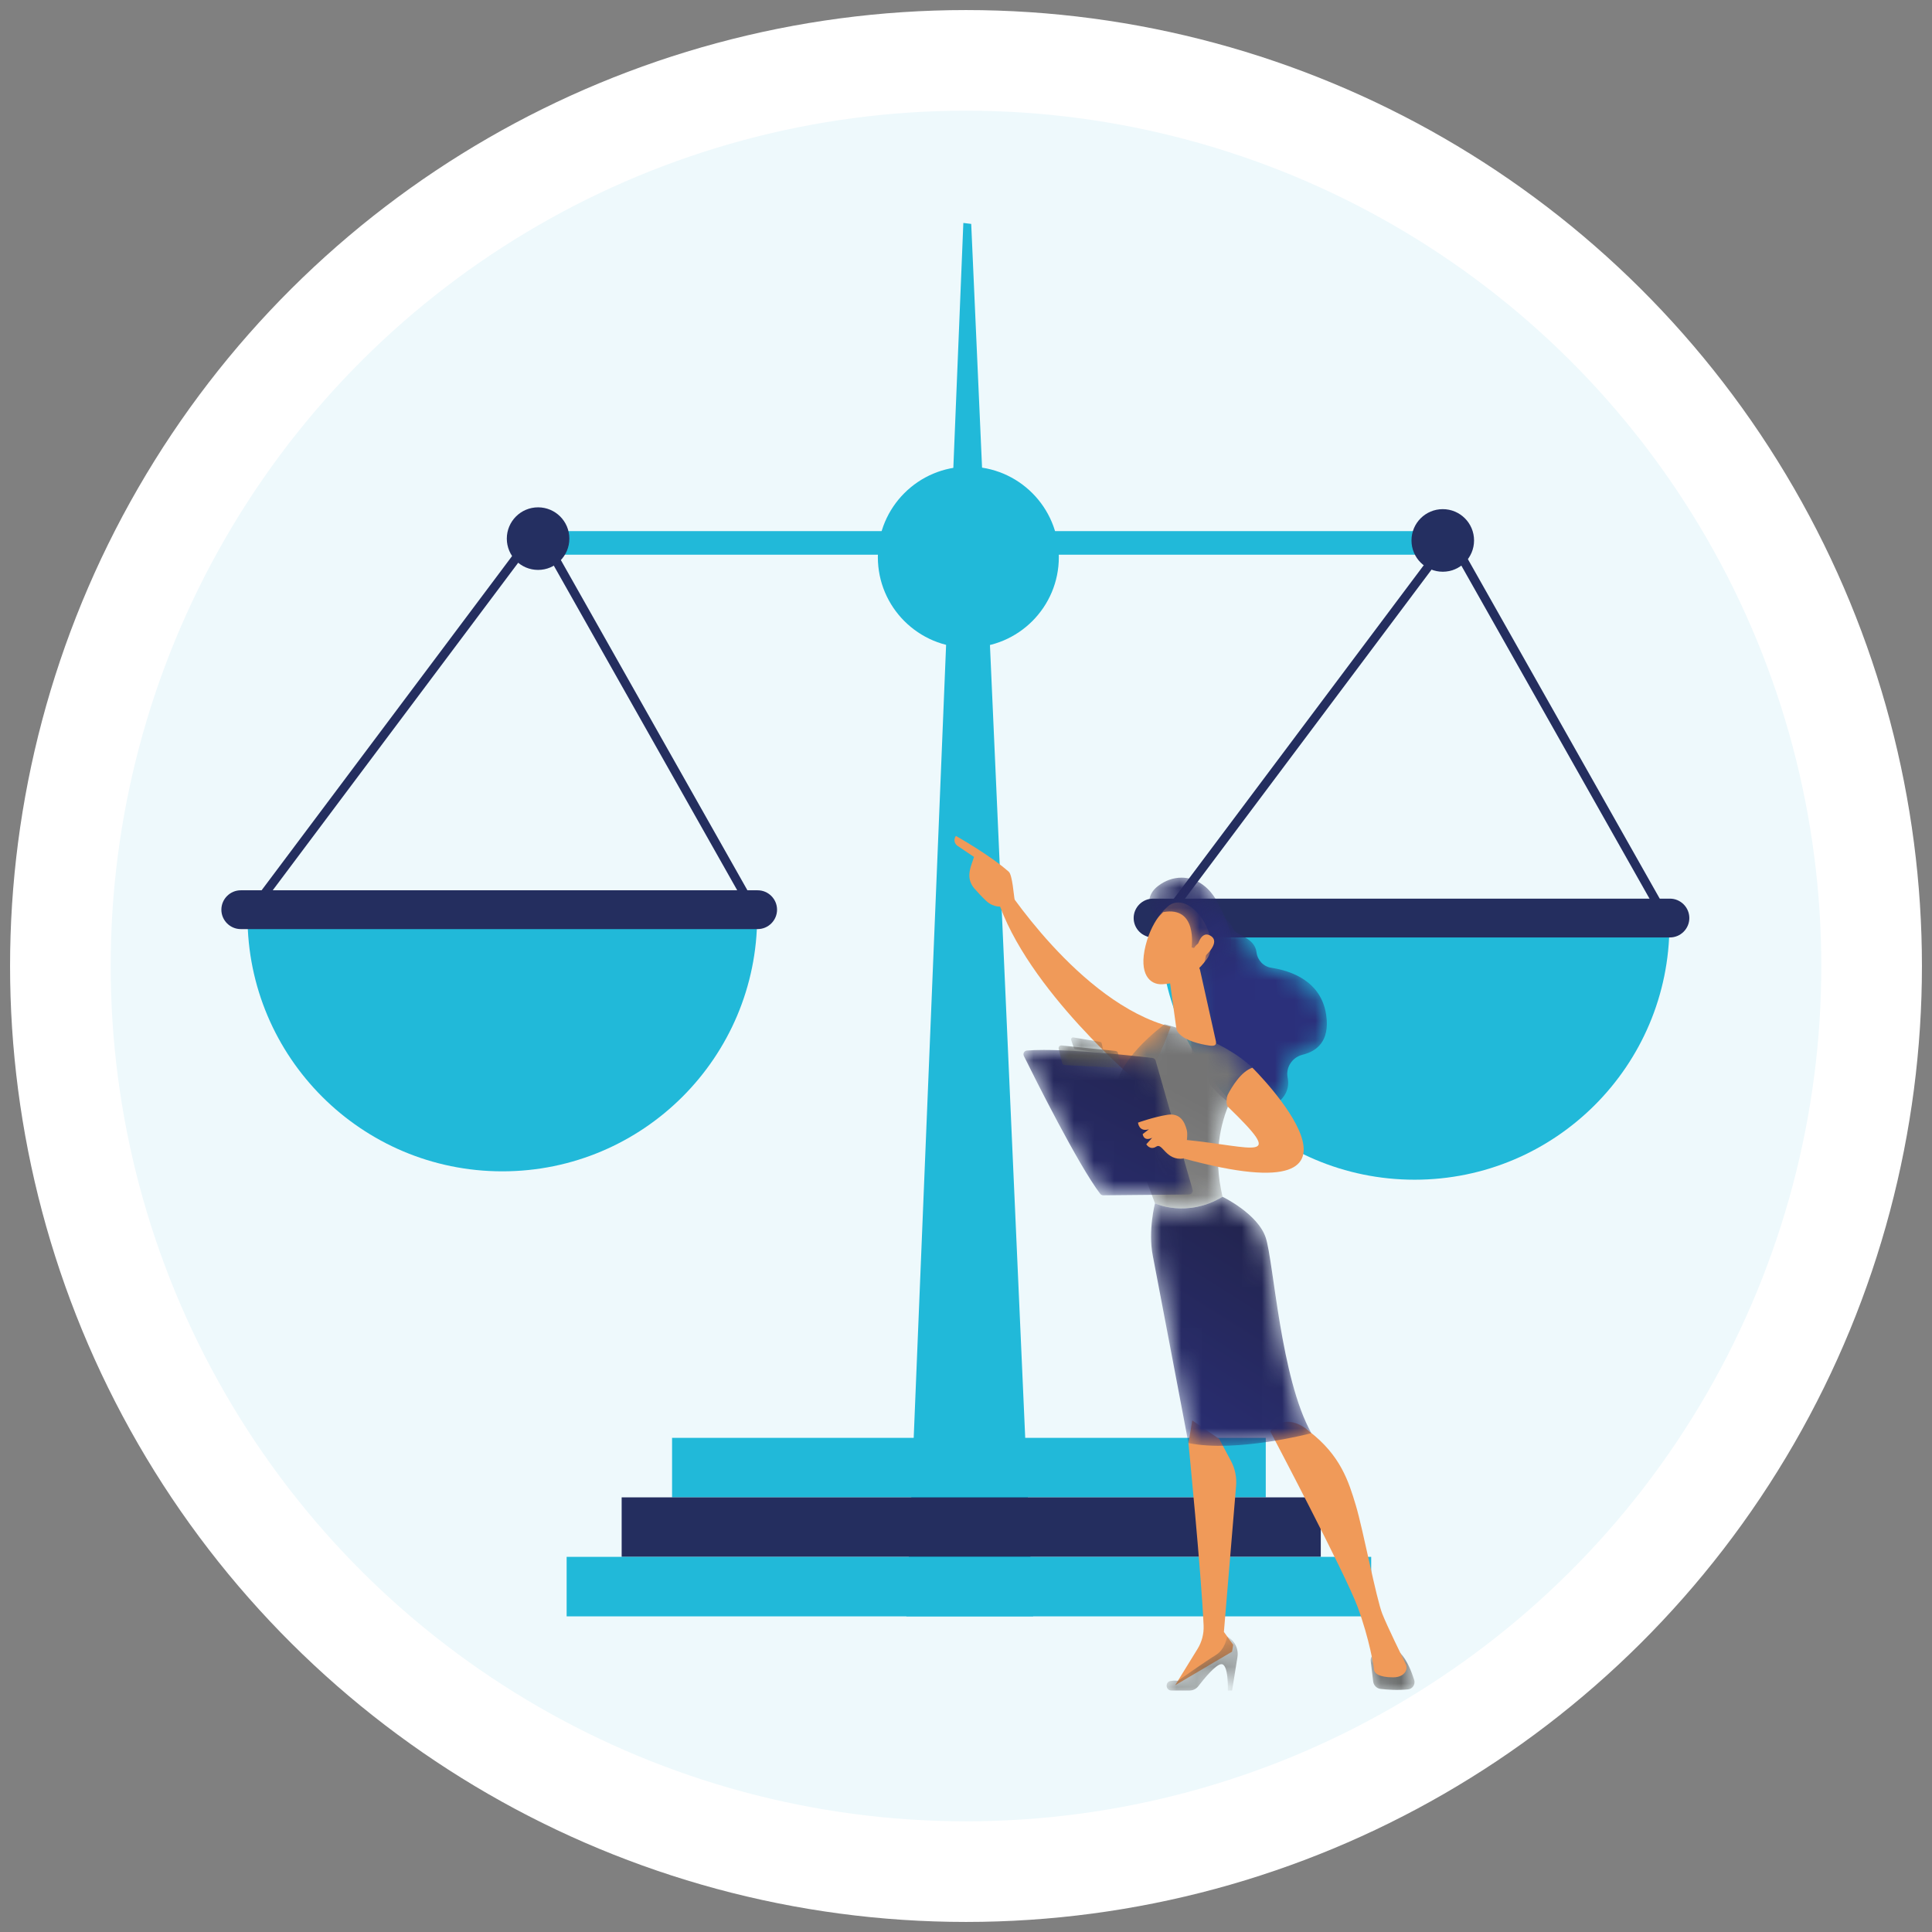 <?xml version="1.0" encoding="UTF-8"?>
<svg width="96px" height="96px" viewBox="0 0 96 96" version="1.1" xmlns="http://www.w3.org/2000/svg" xmlns:xlink="http://www.w3.org/1999/xlink">
    <rect x="0" y="0" width="96" height="96" fill="#808080" stroke="none"/>
    <title>icon-etape-03</title>
    <defs>
        <path d="M0,1.506 L0.393,7.458 C0.393,7.458 2.308,10.868 4.227,9.855 L4.227,9.855 C5.082,9.405 5.23,8.833 5.131,8.34 L5.131,8.34 C5.028,7.825 5.367,7.328 5.877,7.203 L5.877,7.203 C6.571,7.033 7.233,6.539 7.049,5.242 L7.049,5.242 C6.807,3.541 5.298,3.031 4.317,2.882 L4.317,2.882 C3.925,2.822 3.632,2.505 3.584,2.11 L3.584,2.11 C3.489,1.345 2.53,1.296 2.402,0.907 L2.402,0.907 C2.242,0.422 1.375,0 1.375,0 L1.375,0 L0,1.506 Z" id="path-1"></path>
        <linearGradient x1="24.087%" y1="-34.575%" x2="42.15%" y2="29.697%" id="linearGradient-3">
            <stop stop-color="#232551" offset="0%"></stop>
            <stop stop-color="#2B307B" offset="100%"></stop>
        </linearGradient>
        <path d="M0.348,0 C0.139,0 -0.023,0.184 0.003,0.392 L0.003,0.392 L0.125,1.412 C0.15,1.605 0.301,1.758 0.496,1.78 L0.496,1.78 C0.823,1.818 1.348,1.856 1.861,1.801 L1.861,1.801 C2.086,1.778 2.232,1.549 2.164,1.333 L2.164,1.333 C2.039,0.94 1.81,0.348 1.48,0 L1.48,0 L0.348,0 Z" id="path-4"></path>
        <linearGradient x1="-0.036%" y1="50.028%" x2="100.019%" y2="50.028%" id="linearGradient-6">
            <stop stop-color="#525251" offset="0%"></stop>
            <stop stop-color="#474746" offset="100%"></stop>
        </linearGradient>
        <path d="M2.452,0.915 C1.987,1.195 0.56,2.2 0.56,2.2 L0.56,2.2 C0.56,2.2 0.386,2.175 0.194,2.209 L0.194,2.209 C-0.091,2.261 -0.05,2.682 0.238,2.682 L0.238,2.682 L1.141,2.682 C1.309,2.682 1.469,2.605 1.572,2.471 L1.572,2.471 C1.853,2.105 2.436,1.392 2.714,1.374 L2.714,1.374 C3.09,1.349 3.041,2.682 3.041,2.682 L3.041,2.682 L3.252,2.682 L3.519,1.025 C3.586,0.608 3.378,0.195 3.004,0 L3.004,0 C3.004,0 2.917,0.633 2.452,0.915" id="path-7"></path>
        <linearGradient x1="-0.002%" y1="50.001%" x2="99.979%" y2="50.001%" id="linearGradient-9">
            <stop stop-color="#525251" offset="0%"></stop>
            <stop stop-color="#474746" offset="100%"></stop>
        </linearGradient>
        <path d="M0.026,3.502 C0.213,4.403 1.915,8.899 1.915,8.899 L1.915,8.899 C1.915,8.899 3.488,9.643 5.272,8.572 L5.272,8.572 C4.306,4.475 6.755,2.158 6.755,2.158 L6.755,2.158 C5.21,0.675 2.394,0 2.394,0 L2.394,0 C2.394,0 -0.293,1.964 0.026,3.502" id="path-10"></path>
        <linearGradient x1="53.87%" y1="36.524%" x2="12.199%" y2="145.076%" id="linearGradient-12">
            <stop stop-color="#747474" offset="0%"></stop>
            <stop stop-color="#939392" offset="100%"></stop>
        </linearGradient>
        <path d="M0.195,0.327 C0.195,0.327 -0.158,1.675 0.086,2.929 L0.086,2.929 C0.329,4.182 1.857,12.239 1.857,12.239 L1.857,12.239 C4.265,12.726 7.967,11.747 7.967,11.747 L7.967,11.747 C6.434,9.025 6.09,3.213 5.696,2.028 L5.696,2.028 C5.302,0.842 3.552,0 3.552,0 L3.552,0 C1.768,1.071 0.195,0.327 0.195,0.327" id="path-13"></path>
        <linearGradient x1="63.494%" y1="16.514%" x2="22.649%" y2="118.017%" id="linearGradient-15">
            <stop stop-color="#232551" offset="0%"></stop>
            <stop stop-color="#2B307B" offset="100%"></stop>
        </linearGradient>
        <path d="M0.438,0.414 C-0.492,1.128 0.348,2.075 0.348,2.075 L0.348,2.075 L0.695,1.712 C2.411,1.397 2.105,3.464 2.105,3.464 L2.105,3.464 L2.223,3.497 C2.223,3.497 2.517,3.023 2.744,3.323 L2.744,3.323 C2.972,3.624 2.697,4.323 2.697,4.323 L2.697,4.323 C2.697,4.323 3.147,5.018 3.746,4.209 L3.746,4.209 C4.343,3.4 4.085,2.485 3.371,1.184 L3.371,1.184 C2.929,0.377 2.265,-0.001 1.603,0 L1.603,0 C1.197,0 0.791,0.141 0.438,0.414" id="path-16"></path>
        <linearGradient x1="9.223%" y1="-29.512%" x2="82.012%" y2="97.239%" id="linearGradient-18">
            <stop stop-color="#232551" offset="0%"></stop>
            <stop stop-color="#2B307B" offset="100%"></stop>
        </linearGradient>
        <path d="M0.172,0.029 C0.041,0.04 -0.039,0.18 0.02,0.299 L0.02,0.299 C0.549,1.369 2.724,5.722 3.814,7.149 L3.814,7.149 C3.851,7.196 3.906,7.223 3.966,7.223 L3.966,7.223 L8.225,7.183 C8.349,7.182 8.438,7.064 8.404,6.944 L8.404,6.944 L6.568,0.532 C6.548,0.46 6.485,0.407 6.41,0.398 L6.41,0.398 C6.078,0.359 5.114,0.25 4.001,0.156 L4.001,0.156 C3.009,0.072 1.898,0 1.011,0 L1.011,0 C0.699,0 0.415,0.009 0.172,0.029" id="path-19"></path>
        <linearGradient x1="79.735%" y1="-0.549%" x2="-12.661%" y2="156.335%" id="linearGradient-21">
            <stop stop-color="#232551" offset="0%"></stop>
            <stop stop-color="#2B307B" offset="100%"></stop>
        </linearGradient>
        <path d="M0.005,0.229 L0.137,0.628 C0.148,0.662 0.179,0.687 0.216,0.692 L0.216,0.692 L1.495,0.864 C1.563,0.873 1.616,0.813 1.602,0.747 L1.602,0.747 L1.52,0.398 C1.512,0.36 1.481,0.332 1.443,0.325 L1.443,0.325 L0.111,0.104 C0.107,0.103 0.101,0.102 0.095,0.102 L0.095,0.102 C0.032,0.102 -0.016,0.165 0.005,0.229" id="path-22"></path>
        <linearGradient x1="6.796%" y1="-64.418%" x2="64.121%" y2="87.342%" id="linearGradient-24">
            <stop stop-color="#525251" offset="0%"></stop>
            <stop stop-color="#474746" offset="100%"></stop>
        </linearGradient>
        <path d="M0.004,0.163 L0.174,0.875 C0.188,0.931 0.238,0.973 0.297,0.976 L0.297,0.976 L2.924,1.108 C3.009,1.112 3.076,1.035 3.06,0.951 L3.06,0.951 L2.951,0.38 C2.939,0.323 2.892,0.279 2.834,0.274 L2.834,0.274 L0.145,0.001 C0.14,0.001 0.135,0 0.13,0 L0.13,0 C0.047,0 -0.017,0.079 0.004,0.163" id="path-25"></path>
        <linearGradient x1="54.914%" y1="42.368%" x2="18.587%" y2="98.706%" id="linearGradient-27">
            <stop stop-color="#525251" offset="0%"></stop>
            <stop stop-color="#474746" offset="100%"></stop>
        </linearGradient>
    </defs>
    <g id="Creer-une-entreprise" stroke="none" stroke-width="1" fill="none" fill-rule="evenodd">
        <g transform="translate(-672, -1810)" id="icon-etape-03">
            <g transform="translate(675, 1813)">
                <g id="Group-16" transform="translate(45, 45) rotate(90) translate(-45, -45) " fill="#EEF9FC" stroke="#FFFFFF" stroke-width="5">
                    <circle id="Oval" cx="45" cy="45" r="45"></circle>
                </g>
                <g id="icon-agileva-juridique" transform="translate(8, 8.078)">
                    <g id="Group-20">
                        <polygon id="Fill-4" fill="#21B9D9" points="40.337 69.238 34.039 69.238 36.868 0 37.259 0.048"></polygon>
                        <polygon id="Fill-6" fill="#21B9D9" points="22.395 63.325 51.895 63.325 51.895 60.368 22.395 60.368"></polygon>
                        <polygon id="Fill-8" fill="#242E5F" points="19.89 66.282 54.629 66.282 54.629 63.325 19.89 63.325"></polygon>
                        <polygon id="Fill-9" fill="#21B9D9" points="17.156 69.238 57.134 69.238 57.134 66.281 17.156 66.281"></polygon>
                        <polygon id="Fill-10" fill="#21B9D9" points="14.966 16.485 61.695 16.485 61.695 15.313 14.966 15.313"></polygon>
                        <polygon id="Fill-11" fill="#242E5F" points="1.475 34.596 1.121 34.331 15.763 14.794 26.814 34.355 26.43 34.572 15.711 15.599"></polygon>
                        <path d="M17.291,15.686 C17.291,16.544 16.595,17.241 15.737,17.241 C14.879,17.241 14.183,16.544 14.183,15.686 C14.183,14.827 14.879,14.131 15.737,14.131 C16.595,14.131 17.291,14.827 17.291,15.686" id="Fill-12" fill="#242F61"></path>
                        <polygon id="Fill-13" fill="#242E5F" points="46.806 35.011 46.452 34.746 61.093 15.209 72.146 34.77 71.761 34.987 61.041 16.014"></polygon>
                        <path d="M41.613,16.605 C41.613,19.088 39.6,21.101 37.117,21.101 C34.633,21.101 32.62,19.088 32.62,16.605 C32.62,14.121 34.633,12.108 37.117,12.108 C39.6,12.108 41.613,14.121 41.613,16.605" id="Fill-14" fill="#21B9D9"></path>
                        <path d="M62.245,15.776 C62.245,16.635 61.549,17.331 60.69,17.331 C59.832,17.331 59.136,16.635 59.136,15.776 C59.136,14.917 59.832,14.221 60.69,14.221 C61.549,14.221 62.245,14.917 62.245,15.776" id="Fill-15" fill="#242F61"></path>
                        <path d="M59.291,47.541 C66.284,47.541 71.953,41.871 71.953,34.878 L46.629,34.878 C46.629,41.871 52.298,47.541 59.291,47.541" id="Fill-16" fill="#21B9D9"></path>
                        <path d="M71.978,35.503 L46.295,35.503 C45.765,35.503 45.331,35.069 45.331,34.539 L45.331,34.539 C45.331,34.009 45.765,33.575 46.295,33.575 L71.978,33.575 C72.507,33.575 72.942,34.009 72.942,34.539 L72.942,34.539 C72.942,35.069 72.507,35.503 71.978,35.503" id="Fill-17" fill="#242E5F"></path>
                        <path d="M13.961,47.125 C20.954,47.125 26.623,41.456 26.623,34.463 L1.298,34.463 C1.298,41.456 6.968,47.125 13.961,47.125" id="Fill-18" fill="#21B9D9"></path>
                        <path d="M26.647,35.088 L0.964,35.088 C0.434,35.088 0,34.654 0,34.124 L0,34.124 C0,33.594 0.434,33.16 0.964,33.16 L26.647,33.16 C27.177,33.16 27.611,33.594 27.611,34.124 L27.611,34.124 C27.611,34.654 27.177,35.088 26.647,35.088" id="Fill-19" fill="#242E5F"></path>
                    </g>
                    <g id="Group-23" transform="translate(47.851, 34.127)">
                        <mask id="mask-2" fill="white">
                            <use xlink:href="#path-1"></use>
                        </mask>
                        <g id="Clip-22"></g>
                        <path d="M0,1.506 L0.393,7.458 C0.393,7.458 2.308,10.868 4.227,9.855 L4.227,9.855 C5.082,9.405 5.23,8.833 5.131,8.34 L5.131,8.34 C5.028,7.825 5.367,7.328 5.877,7.203 L5.877,7.203 C6.571,7.033 7.233,6.539 7.049,5.242 L7.049,5.242 C6.807,3.541 5.298,3.031 4.317,2.882 L4.317,2.882 C3.925,2.822 3.632,2.505 3.584,2.11 L3.584,2.11 C3.489,1.345 2.53,1.296 2.402,0.907 L2.402,0.907 C2.242,0.422 1.375,0 1.375,0 L1.375,0 L0,1.506 Z" id="Fill-21" fill="url(#linearGradient-3)" mask="url(#mask-2)"></path>
                    </g>
                    <path d="M38.79,32.715 C38.79,32.715 42.619,38.772 47.172,39.942 C47.172,39.942 46.286,42.469 45.601,42.759 C45.601,42.759 39.998,38.084 38.559,33.576 L38.79,32.715 Z" id="Fill-24" fill="#F09A59"></path>
                    <g id="Group-28" transform="translate(57.107, 71.064)">
                        <mask id="mask-5" fill="white">
                            <use xlink:href="#path-4"></use>
                        </mask>
                        <g id="Clip-27"></g>
                        <path d="M0.348,0 C0.139,0 -0.023,0.184 0.003,0.392 L0.003,0.392 L0.125,1.412 C0.15,1.605 0.301,1.758 0.496,1.78 L0.496,1.78 C0.823,1.818 1.348,1.856 1.861,1.801 L1.861,1.801 C2.086,1.778 2.232,1.549 2.164,1.333 L2.164,1.333 C2.039,0.94 1.81,0.348 1.48,0 L1.48,0 L0.348,0 Z" id="Fill-26" fill="url(#linearGradient-6)" mask="url(#mask-5)"></path>
                    </g>
                    <path d="M48.244,59.504 L48.053,60.627 C48.053,60.627 48.693,67.108 48.807,69.699 C48.824,70.105 48.719,70.508 48.506,70.854 L47.393,72.66 L50.221,70.992 L50.277,70.647 L49.815,70.011 L50.421,62.752 C50.456,62.325 50.369,61.897 50.168,61.52 L49.583,60.422 L48.244,59.504 Z" id="Fill-29" fill="#F09A59"></path>
                    <g id="Group-33" transform="translate(46.969, 70.24)">
                        <mask id="mask-8" fill="white">
                            <use xlink:href="#path-7"></use>
                        </mask>
                        <g id="Clip-32"></g>
                        <path d="M2.452,0.915 C1.987,1.195 0.56,2.2 0.56,2.2 L0.56,2.2 C0.56,2.2 0.386,2.175 0.194,2.209 L0.194,2.209 C-0.091,2.261 -0.05,2.682 0.238,2.682 L0.238,2.682 L1.141,2.682 C1.309,2.682 1.469,2.605 1.572,2.471 L1.572,2.471 C1.853,2.105 2.436,1.392 2.714,1.374 L2.714,1.374 C3.09,1.349 3.041,2.682 3.041,2.682 L3.041,2.682 L3.252,2.682 L3.519,1.025 C3.586,0.608 3.378,0.195 3.004,0 L3.004,0 C3.004,0 2.917,0.633 2.452,0.915" id="Fill-31" fill="url(#linearGradient-9)" mask="url(#mask-8)"></path>
                    </g>
                    <path d="M52.116,60.038 C52.116,60.038 55.864,67.147 56.46,68.77 C57.056,70.393 57.264,71.747 57.272,71.875 C57.285,72.075 57.534,72.268 58.221,72.268 C58.576,72.268 58.749,72.125 58.834,71.988 C58.906,71.871 58.91,71.724 58.849,71.6 C58.633,71.161 57.944,69.759 57.69,69.123 C57.385,68.364 56.731,64.924 56.372,63.728 C56.013,62.53 55.608,61.233 54.045,60.038 C54.045,60.038 52.972,58.987 52.116,60.038" id="Fill-34" fill="#F09A59"></path>
                    <g id="Group-38" transform="translate(44.476, 39.817)">
                        <mask id="mask-11" fill="white">
                            <use xlink:href="#path-10"></use>
                        </mask>
                        <g id="Clip-37"></g>
                        <path d="M0.026,3.502 C0.213,4.403 1.915,8.899 1.915,8.899 L1.915,8.899 C1.915,8.899 3.488,9.643 5.272,8.572 L5.272,8.572 C4.306,4.475 6.755,2.158 6.755,2.158 L6.755,2.158 C5.21,0.675 2.394,0 2.394,0 L2.394,0 C2.394,0 -0.293,1.964 0.026,3.502" id="Fill-36" fill="url(#linearGradient-12)" mask="url(#mask-11)"></path>
                    </g>
                    <g id="Group-41" transform="translate(46.196, 48.389)">
                        <mask id="mask-14" fill="white">
                            <use xlink:href="#path-13"></use>
                        </mask>
                        <g id="Clip-40"></g>
                        <path d="M0.195,0.327 C0.195,0.327 -0.158,1.675 0.086,2.929 L0.086,2.929 C0.329,4.182 1.857,12.239 1.857,12.239 L1.857,12.239 C4.265,12.726 7.967,11.747 7.967,11.747 L7.967,11.747 C6.434,9.025 6.09,3.213 5.696,2.028 L5.696,2.028 C5.302,0.842 3.552,0 3.552,0 L3.552,0 C1.768,1.071 0.195,0.327 0.195,0.327" id="Fill-39" fill="url(#linearGradient-15)" mask="url(#mask-14)"></path>
                    </g>
                    <g id="Group-48" transform="translate(45.815, 33.766)" fill="#F09A59">
                        <path d="M2.812,3.344 L3.598,6.875 C3.673,7.186 3.39,7.135 3.075,7.076 C2.561,6.978 1.897,6.779 1.675,6.378 C1.653,6.337 1.641,6.29 1.635,6.245 L1.297,3.797 C1.271,3.602 1.375,3.414 1.555,3.335 L2.206,3.045 C2.457,2.934 2.747,3.077 2.812,3.344" id="Fill-42"></path>
                        <path d="M5.416,8.21 C5.416,8.21 13.003,15.72 2,12.721 C2,12.721 1.875,11.773 2.039,11.789 C5.607,12.145 7.099,12.961 4.199,10.149 C4.097,10.05 4.127,9.675 4.194,9.548 C4.394,9.162 4.854,8.396 5.416,8.21" id="Fill-44"></path>
                        <path d="M1.306,0.126 C1.306,0.126 0.47,0.692 0.11,2.135 C-0.249,3.577 0.335,4.094 0.934,4.063 C1.533,4.031 2.401,3.846 3.153,2.811 C3.907,1.776 2.403,-0.567 1.306,0.126" id="Fill-46"></path>
                    </g>
                    <g id="Group-51" transform="translate(46.105, 32.532)">
                        <mask id="mask-17" fill="white">
                            <use xlink:href="#path-16"></use>
                        </mask>
                        <g id="Clip-50"></g>
                        <path d="M0.438,0.414 C-0.492,1.128 0.348,2.075 0.348,2.075 L0.348,2.075 L0.695,1.712 C2.411,1.397 2.105,3.464 2.105,3.464 L2.105,3.464 L2.223,3.497 C2.223,3.497 2.517,3.023 2.744,3.323 L2.744,3.323 C2.972,3.624 2.697,4.323 2.697,4.323 L2.697,4.323 C2.697,4.323 3.147,5.018 3.746,4.209 L3.746,4.209 C4.343,3.4 4.085,2.485 3.371,1.184 L3.371,1.184 C2.929,0.377 2.265,-0.001 1.603,0 L1.603,0 C1.197,0 0.791,0.141 0.438,0.414" id="Fill-49" fill="url(#linearGradient-18)" mask="url(#mask-17)"></path>
                    </g>
                    <g id="Group-56" transform="translate(36.427, 30.459)" fill="#F09A59">
                        <path d="M12.017,5.713 C12.017,5.713 12.169,4.65 12.711,4.954 C13.255,5.258 12.516,5.947 12.219,6.182 L12.017,5.713 Z" id="Fill-52"></path>
                        <path d="M2.389,3.503 C2.377,3.628 2.842,3.715 2.989,3.182 C2.948,2.95 2.877,1.938 2.699,1.781 C1.755,0.943 0.071,0 0.071,0 C-0.118,0.287 0.13,0.477 0.13,0.477 L0.97,1.044 C0.883,1.334 0.754,1.592 0.74,1.923 C0.729,2.175 0.822,2.42 0.988,2.611 C1.156,2.801 1.381,3.049 1.584,3.235 C1.968,3.59 2.389,3.503 2.389,3.503" id="Fill-54"></path>
                    </g>
                    <g id="Group-59" transform="translate(39.855, 41.093)">
                        <mask id="mask-20" fill="white">
                            <use xlink:href="#path-19"></use>
                        </mask>
                        <g id="Clip-58"></g>
                        <path d="M0.172,0.029 C0.041,0.04 -0.039,0.18 0.02,0.299 L0.02,0.299 C0.549,1.369 2.724,5.722 3.814,7.149 L3.814,7.149 C3.851,7.196 3.906,7.223 3.966,7.223 L3.966,7.223 L8.225,7.183 C8.349,7.182 8.438,7.064 8.404,6.944 L8.404,6.944 L6.568,0.532 C6.548,0.46 6.485,0.407 6.41,0.398 L6.41,0.398 C6.078,0.359 5.114,0.25 4.001,0.156 L4.001,0.156 C3.009,0.072 1.898,0 1.011,0 L1.011,0 C0.699,0 0.415,0.009 0.172,0.029" id="Fill-57" fill="url(#linearGradient-21)" mask="url(#mask-20)"></path>
                    </g>
                    <g id="Group-62" transform="translate(42.222, 40.367)">
                        <mask id="mask-23" fill="white">
                            <use xlink:href="#path-22"></use>
                        </mask>
                        <g id="Clip-61"></g>
                        <path d="M0.005,0.229 L0.137,0.628 C0.148,0.662 0.179,0.687 0.216,0.692 L0.216,0.692 L1.495,0.864 C1.563,0.873 1.616,0.813 1.602,0.747 L1.602,0.747 L1.52,0.398 C1.512,0.36 1.481,0.332 1.443,0.325 L1.443,0.325 L0.111,0.104 C0.107,0.103 0.101,0.102 0.095,0.102 L0.095,0.102 C0.032,0.102 -0.016,0.165 0.005,0.229" id="Fill-60" fill="url(#linearGradient-24)" mask="url(#mask-23)"></path>
                    </g>
                    <g id="Group-65" transform="translate(41.602, 40.869)">
                        <mask id="mask-26" fill="white">
                            <use xlink:href="#path-25"></use>
                        </mask>
                        <g id="Clip-64"></g>
                        <path d="M0.004,0.163 L0.174,0.875 C0.188,0.931 0.238,0.973 0.297,0.976 L0.297,0.976 L2.924,1.108 C3.009,1.112 3.076,1.035 3.06,0.951 L3.06,0.951 L2.951,0.38 C2.939,0.323 2.892,0.279 2.834,0.274 L2.834,0.274 L0.145,0.001 C0.14,0.001 0.135,0 0.13,0 L0.13,0 C0.047,0 -0.017,0.079 0.004,0.163" id="Fill-63" fill="url(#linearGradient-27)" mask="url(#mask-26)"></path>
                    </g>
                    <path d="M47.816,46.488 C47.816,46.488 48.071,45.436 47.968,45.064 C47.865,44.69 47.665,44.211 46.998,44.317 C46.332,44.423 45.547,44.704 45.547,44.704 C45.547,44.704 45.587,45.19 46.092,45.034 L45.779,45.276 C45.779,45.276 45.824,45.665 46.251,45.457 L45.959,45.78 C45.959,45.78 46.143,46.099 46.458,45.894 C46.772,45.689 46.923,46.615 47.816,46.488" id="Fill-66" fill="#F09A59"></path>
                </g>
            </g>
        </g>
    </g>
</svg>
